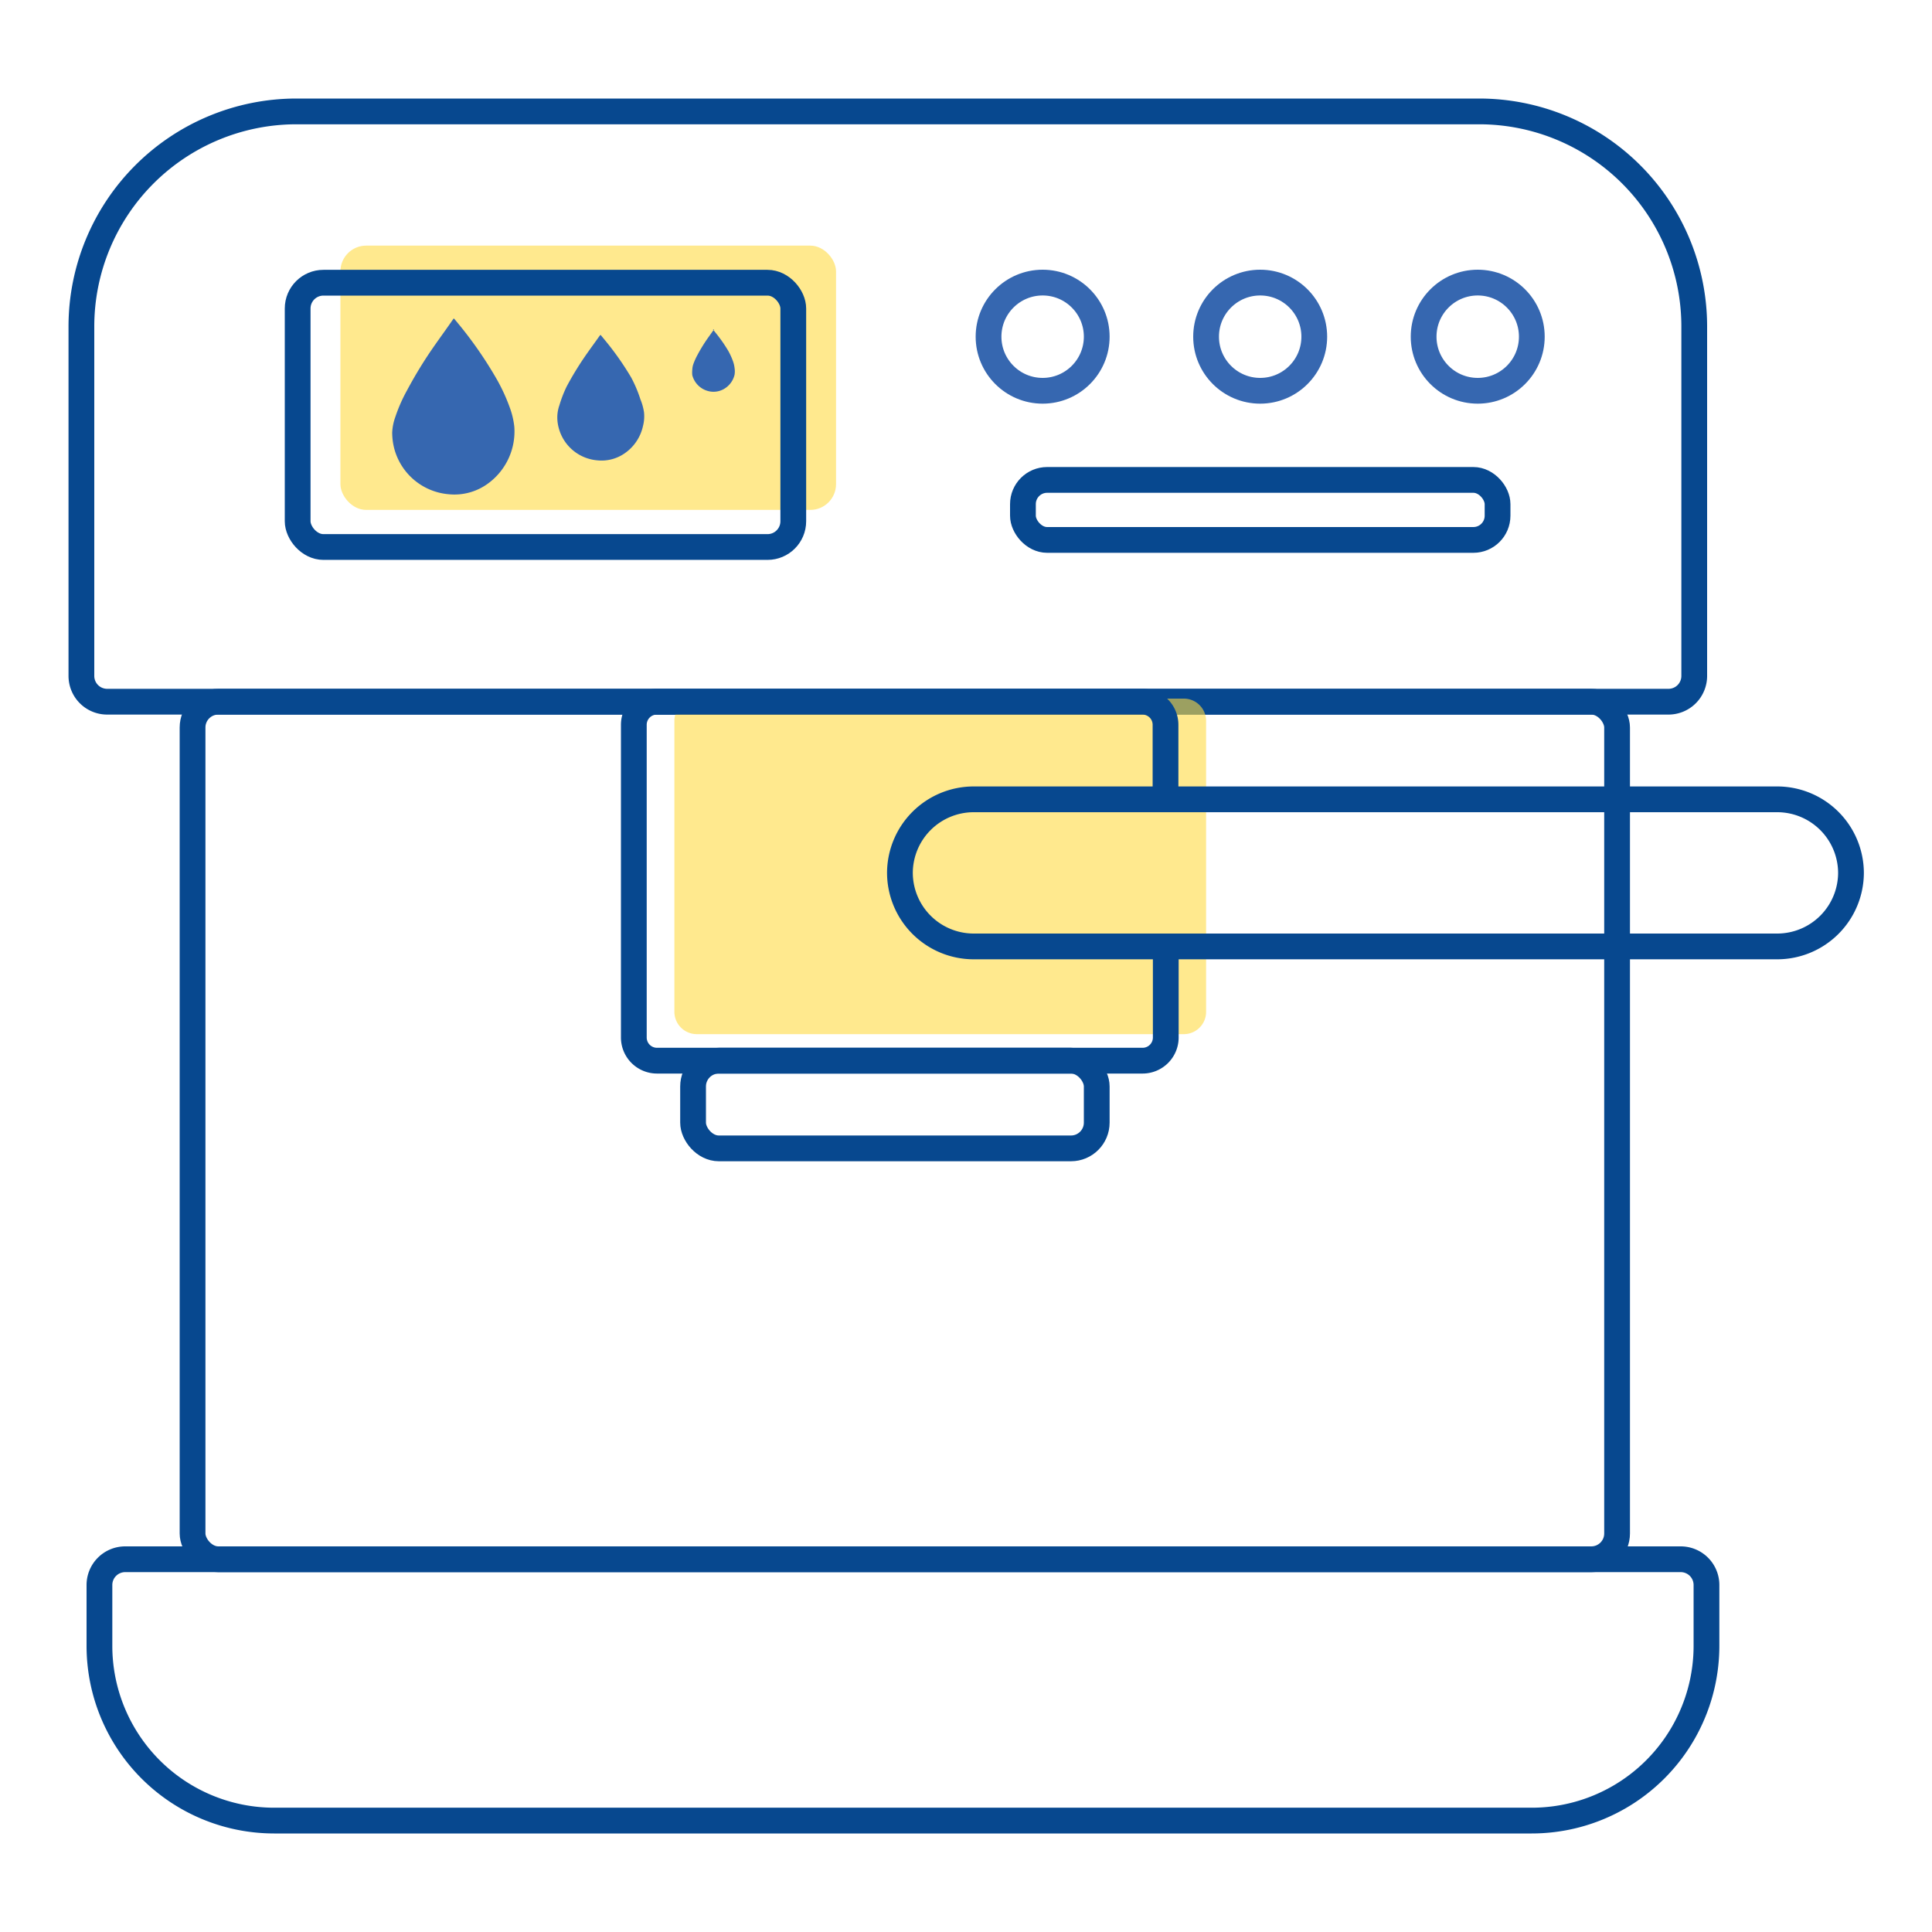 <svg id="Warstwa_1" data-name="Warstwa 1" xmlns="http://www.w3.org/2000/svg" viewBox="0 0 150 150"><defs><style>.cls-1,.cls-3{fill:none;stroke-linecap:round;stroke-width:2px;}.cls-1{stroke:#07488f;stroke-miterlimit:10;}.cls-2{fill:#ffdb43;opacity:0.6;}.cls-3{stroke:#3667b0;stroke-linejoin:round;}.cls-4{fill:#3667b0;}</style></defs><title>ikonki</title><path class="cls-1" d="M23,8.65h91.84a16.7,16.7,0,0,1,16.7,16.7V52.48a2,2,0,0,1-2,2H8.32a2,2,0,0,1-2-2V25.35A16.7,16.7,0,0,1,23,8.65Z"/><rect class="cls-1" x="14.95" y="54.48" width="110.6" height="66.58" rx="2"/><path class="cls-1" d="M9.72,121.06H130.49a2,2,0,0,1,2,2v4.72a13.57,13.57,0,0,1-13.57,13.57H21.28A13.57,13.57,0,0,1,7.72,127.78v-4.72a2,2,0,0,1,2-2Z"/><path class="cls-2" d="M93.64,72v6.62a1.73,1.73,0,0,1-1.79,1.67H54.15a1.74,1.74,0,0,1-1.79-1.67V55.91a1.74,1.74,0,0,1,1.79-1.67h37.7a1.73,1.73,0,0,1,1.79,1.67v5.42"/><path class="cls-1" d="M90.51,73.48v7.08a1.8,1.8,0,0,1-1.79,1.79H51a1.8,1.8,0,0,1-1.79-1.79V56.27A1.79,1.79,0,0,1,51,54.48h37.7a1.79,1.79,0,0,1,1.79,1.79v5.79"/><rect class="cls-2" x="26.43" y="19.07" width="38.48" height="20.52" rx="2"/><rect class="cls-1" x="23.11" y="21.95" width="38.48" height="20.52" rx="2"/><circle class="cls-3" cx="80.95" cy="26.14" r="4.2"/><circle class="cls-3" cx="97.84" cy="26.14" r="4.2"/><circle class="cls-3" cx="114.73" cy="26.14" r="4.2"/><rect class="cls-1" x="79.42" y="37.26" width="36.85" height="4.66" rx="1.88"/><path class="cls-1" d="M90.51,73.48H75.58a5.73,5.73,0,0,1-5.71-5.71h0a5.73,5.73,0,0,1,5.71-5.71H90.51"/><path class="cls-1" d="M90.51,62.06H138a5.73,5.73,0,0,1,5.71,5.71h0A5.73,5.73,0,0,1,138,73.48H90.51"/><rect class="cls-1" x="53.81" y="82.35" width="31.34" height="6.81" rx="2"/><path class="cls-4" d="M35.26,24.74l.51.62a31.17,31.17,0,0,1,2.75,4A14.18,14.18,0,0,1,39.6,31.7a6.24,6.24,0,0,1,.33,1.42,5,5,0,0,1-2,4.39,4.41,4.41,0,0,1-3.12.86,4.79,4.79,0,0,1-4.21-3.58,5,5,0,0,1-.15-1.21,4.06,4.06,0,0,1,.24-1.2,12.28,12.28,0,0,1,.91-2.07,33.54,33.54,0,0,1,2.2-3.57c.46-.66.94-1.31,1.41-2,0,0,0,0,0,0Z"/><path class="cls-4" d="M46.63,26l.37.45a22.41,22.41,0,0,1,2,2.85A10,10,0,0,1,49.72,31,4.35,4.35,0,0,1,50,32a3,3,0,0,1-.08,1.08,3.46,3.46,0,0,1-1.33,2.05,3.14,3.14,0,0,1-2.22.61,3.39,3.39,0,0,1-3-2.55,3.11,3.11,0,0,1-.1-.86,2.84,2.84,0,0,1,.16-.86A9.54,9.54,0,0,1,44,30a24.55,24.55,0,0,1,1.57-2.55c.33-.47.67-.93,1-1.4,0,0,0,0,0,0Z"/><path class="cls-4" d="M55.35,25.57l.18.23a11.55,11.55,0,0,1,1,1.42,5.17,5.17,0,0,1,.38.83,2.23,2.23,0,0,1,.12.51,1.64,1.64,0,0,1,0,.54,1.73,1.73,0,0,1-.67,1,1.63,1.63,0,0,1-1.11.31,1.72,1.72,0,0,1-1.5-1.28,2,2,0,0,1,0-.43,1.56,1.56,0,0,1,.08-.43,5.28,5.28,0,0,1,.33-.73,12.71,12.71,0,0,1,.78-1.27l.5-.7v0Z"/></svg>